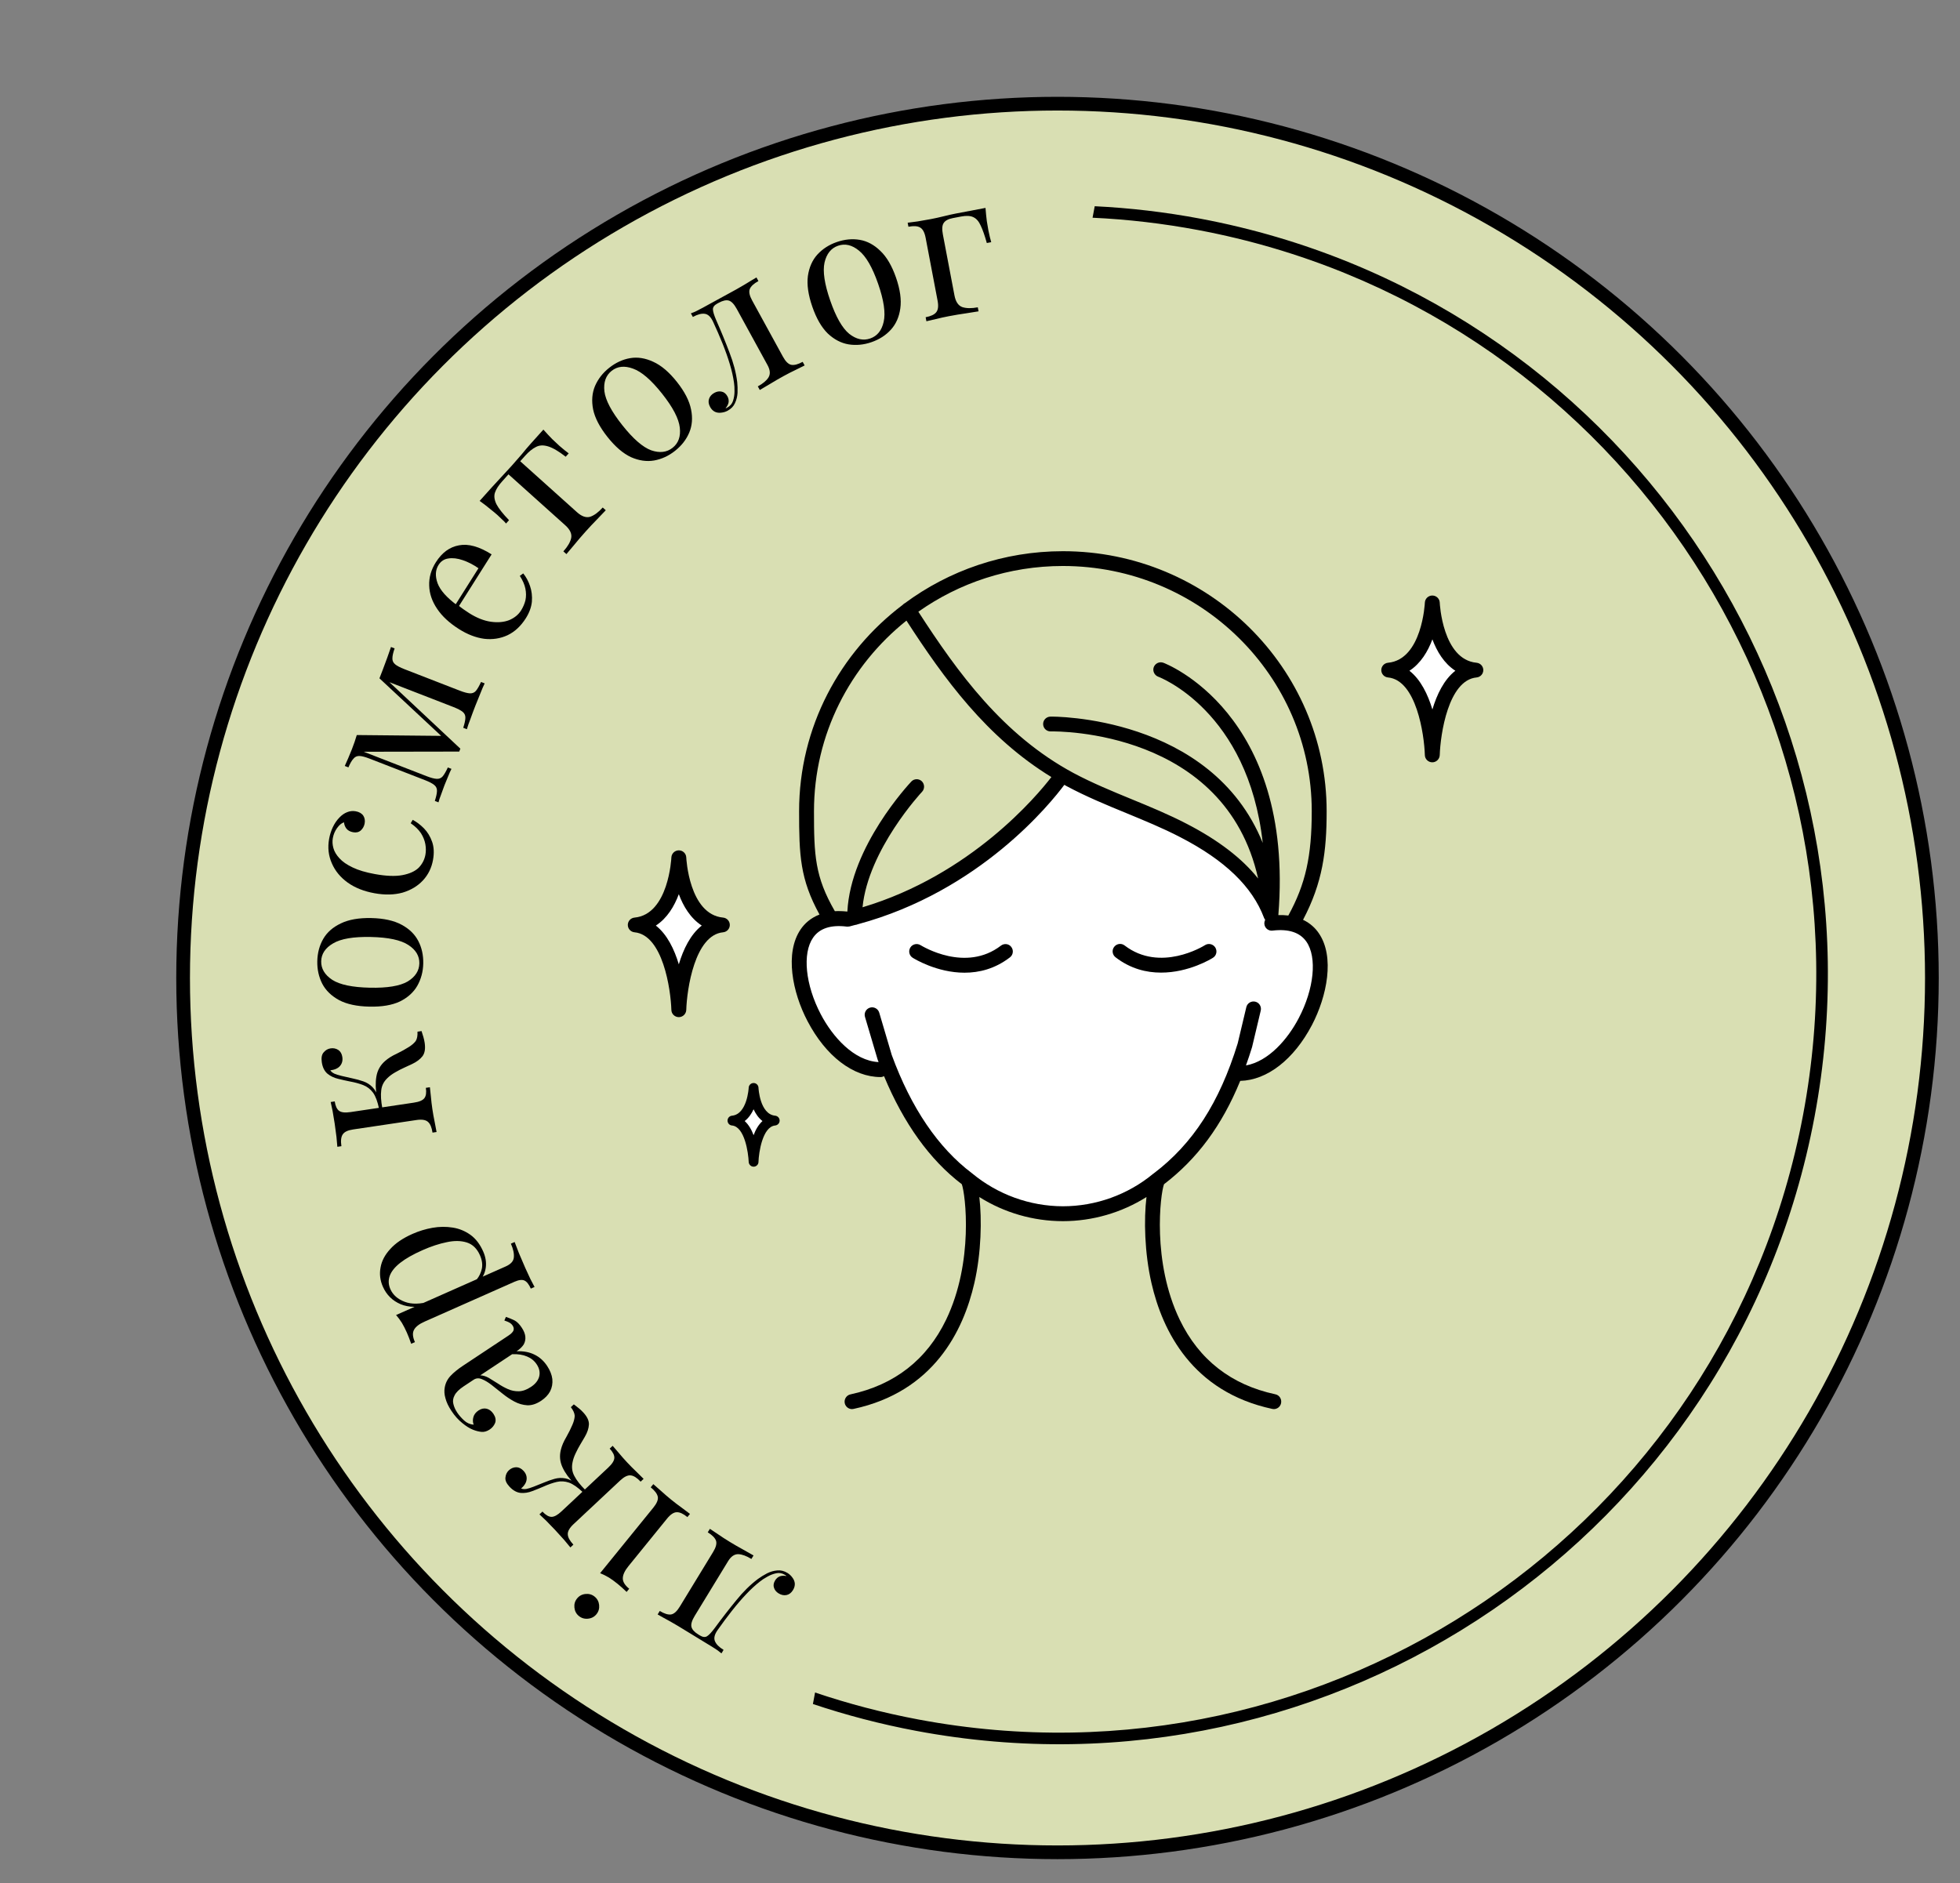 <?xml version="1.0" encoding="UTF-8"?> <svg xmlns="http://www.w3.org/2000/svg" width="128" height="123" viewBox="0 0 128 123" fill="none"><rect x="0" y="0" width="128" height="123" fill="#808080" stroke="none"/><circle cx="69.061" cy="63.874" r="57.103" fill="#D9DFB3" stroke="black" stroke-width="0.895"></circle><path fill-rule="evenodd" clip-rule="evenodd" d="M53.088 111.292C55.261 112.021 57.51 112.609 59.826 113.045C87.098 118.176 113.366 100.227 118.497 72.955C123.628 45.683 105.679 19.416 78.407 14.285C76.091 13.849 73.782 13.58 71.492 13.469L71.351 14.22C73.64 14.326 75.95 14.593 78.267 15.029C105.128 20.083 122.806 45.954 117.752 72.815C112.699 99.676 86.827 117.354 59.966 112.301C57.649 111.865 55.401 111.274 53.229 110.541L53.088 111.292Z" fill="black"></path><path d="M57.644 59.518L54.025 60.241L52.94 60.603L52.578 62.05V65.307L55.473 69.287L58.005 69.648L58.729 71.096L60.538 74.352L64.88 78.332L69.222 79.418L73.564 78.332L77.905 75.076L80.8 70.01L82.971 69.287L85.142 67.478L86.227 62.774C85.986 62.171 85.431 60.892 85.142 60.603C84.852 60.314 83.815 60.241 83.333 60.241L82.971 59.518L81.162 56.985L77.543 54.452L73.564 52.643L69.222 51.196L67.775 52.643L63.794 56.261L57.644 59.518Z" fill="white"></path><path d="M92.378 42.874C92.74 42.392 93.464 41.355 93.464 41.065L94.187 41.789L95.273 43.96L94.911 44.684L93.464 47.216L93.102 46.131C92.74 45.407 91.944 43.96 91.655 43.96C91.365 43.96 92.016 43.236 92.378 42.874Z" fill="white"></path><path d="M43.243 59.518C43.605 59.036 44.328 57.998 44.328 57.709L45.052 58.433L46.138 60.603L45.776 61.327L44.328 63.86L43.967 62.774C43.605 62.051 42.809 60.603 42.519 60.603C42.23 60.603 42.881 59.88 43.243 59.518Z" fill="white"></path><path d="M48.549 73.033C48.691 72.806 48.974 72.318 48.974 72.182L49.258 72.522L50.046 73.267L49.542 73.884L48.974 75.076L48.832 74.565C48.691 74.225 48.378 73.544 48.265 73.544C48.151 73.544 48.407 73.203 48.549 73.033Z" fill="white"></path><path d="M83.289 91.064C80.403 90.448 78.305 88.806 77.042 86.193C75.223 82.418 75.774 77.99 76.017 77.344C78.186 75.685 79.798 73.516 80.995 70.594C82.755 70.552 84.498 69.195 85.677 66.949C86.661 65.07 87.183 62.48 86.122 60.945C85.909 60.631 85.582 60.305 85.097 60.074C86.377 57.644 86.638 55.605 86.638 52.986C86.638 43.622 78.909 36 69.415 36C65.545 36 61.965 37.268 59.084 39.402C59.073 39.408 59.061 39.414 59.049 39.42C59.013 39.443 58.984 39.473 58.954 39.503C54.841 42.608 52.186 47.498 52.186 52.986C52.186 55.848 52.245 57.413 53.519 59.73C52.921 59.961 52.536 60.335 52.293 60.69C51.232 62.231 51.747 64.815 52.737 66.694C53.934 68.982 55.718 70.345 57.508 70.345C57.591 70.345 57.668 70.321 57.733 70.286C59.019 73.379 60.726 75.756 62.812 77.344C63.049 77.984 63.606 82.412 61.787 86.193C60.525 88.806 58.421 90.448 55.54 91.07C55.28 91.124 55.114 91.385 55.167 91.645C55.214 91.871 55.416 92.031 55.641 92.031C55.677 92.031 55.706 92.025 55.742 92.019C60.963 90.898 62.913 86.934 63.63 83.804C64.087 81.825 64.128 79.62 63.956 78.18C65.58 79.205 67.477 79.756 69.415 79.756C71.353 79.756 73.255 79.199 74.873 78.18C74.695 79.626 74.743 81.825 75.199 83.804C75.916 86.934 77.866 90.898 83.087 92.019C83.123 92.025 83.159 92.031 83.188 92.031C83.413 92.031 83.615 91.876 83.662 91.645C83.716 91.373 83.55 91.118 83.289 91.064ZM85.665 52.98C85.665 55.919 85.263 57.739 84.136 59.795C83.935 59.772 83.722 59.76 83.484 59.766C84.551 46.532 76.058 43.313 75.969 43.284C75.715 43.195 75.442 43.325 75.347 43.574C75.258 43.823 75.389 44.102 75.638 44.197C75.709 44.22 81.511 46.431 82.465 55.054C79.093 46.721 68.721 46.792 68.597 46.804C68.33 46.81 68.117 47.029 68.123 47.296C68.129 47.563 68.342 47.77 68.609 47.77C68.615 47.77 68.615 47.77 68.615 47.77C69.106 47.758 80.006 47.693 82.163 57.377C81.108 56.056 79.567 54.876 77.51 53.81C76.337 53.199 75.098 52.689 73.901 52.197C72.633 51.676 71.323 51.137 70.102 50.485C65.503 48.007 62.563 43.954 59.974 39.953C62.635 38.074 65.894 36.966 69.409 36.966C78.376 36.966 85.665 44.149 85.665 52.98ZM53.158 52.98C53.158 47.96 55.517 43.474 59.197 40.534C61.651 44.327 64.436 48.167 68.662 50.751C67.72 51.978 63.405 57.14 56.329 59.256C56.702 55.487 60.181 51.747 60.217 51.712C60.4 51.516 60.388 51.208 60.199 51.024C60.003 50.84 59.695 50.852 59.517 51.042C59.351 51.22 55.552 55.291 55.339 59.529C55.333 59.529 55.327 59.529 55.321 59.535C55.031 59.505 54.764 59.499 54.521 59.511C53.217 57.259 53.158 55.854 53.158 52.98ZM63.476 76.627C61.266 74.962 59.499 72.354 58.237 68.905L57.419 66.137C57.342 65.882 57.075 65.734 56.815 65.811C56.56 65.888 56.412 66.155 56.489 66.415L57.318 69.213C57.336 69.266 57.36 69.314 57.378 69.367C55.76 69.284 54.373 67.713 53.602 66.244C52.595 64.323 52.387 62.267 53.099 61.242C53.519 60.631 54.26 60.388 55.303 60.519C55.315 60.519 55.333 60.519 55.345 60.519C55.351 60.519 55.357 60.519 55.363 60.519C55.368 60.519 55.374 60.519 55.38 60.519C55.41 60.519 55.44 60.513 55.469 60.507C55.475 60.507 55.475 60.507 55.481 60.507H55.487C55.493 60.507 55.499 60.507 55.505 60.501C55.617 60.471 55.73 60.441 55.837 60.412C55.902 60.406 55.967 60.388 56.026 60.364C64.01 58.213 68.638 52.429 69.51 51.255C69.563 51.285 69.616 51.32 69.669 51.35C70.932 52.026 72.265 52.577 73.551 53.104C74.725 53.59 75.946 54.088 77.084 54.681C80 56.186 81.784 57.911 82.548 59.944C82.548 59.95 82.554 59.95 82.554 59.956C82.56 59.967 82.566 59.985 82.572 59.997C82.578 60.009 82.584 60.021 82.596 60.032C82.601 60.044 82.613 60.056 82.619 60.068C82.619 60.068 82.619 60.074 82.625 60.074C82.584 60.157 82.56 60.258 82.572 60.358C82.601 60.625 82.844 60.815 83.111 60.779C84.154 60.655 84.895 60.898 85.316 61.502C86.027 62.528 85.82 64.59 84.812 66.504C84.095 67.874 82.844 69.32 81.369 69.586C81.505 69.201 81.641 68.804 81.766 68.395L82.335 66.001C82.394 65.74 82.234 65.479 81.973 65.42C81.712 65.361 81.452 65.521 81.392 65.781L80.829 68.146C79.638 72.01 77.902 74.707 75.335 76.645C75.329 76.645 75.329 76.651 75.323 76.651C73.664 78.026 71.566 78.784 69.409 78.784C67.257 78.778 65.153 78.02 63.476 76.627Z" fill="black"></path><path d="M65.373 61.757C63.061 63.535 60.246 61.804 60.122 61.733C59.896 61.591 59.594 61.656 59.452 61.882C59.31 62.107 59.375 62.409 59.6 62.551C59.695 62.611 61.176 63.529 62.99 63.529C63.938 63.529 64.975 63.28 65.953 62.528C66.167 62.367 66.208 62.059 66.042 61.846C65.888 61.639 65.586 61.597 65.373 61.757Z" fill="black"></path><path d="M79.218 62.551C79.443 62.409 79.508 62.113 79.366 61.882C79.223 61.657 78.927 61.585 78.696 61.728C78.577 61.805 75.762 63.529 73.445 61.751C73.232 61.585 72.929 61.627 72.763 61.84C72.597 62.054 72.639 62.356 72.852 62.522C73.83 63.275 74.867 63.523 75.816 63.523C77.641 63.529 79.129 62.611 79.218 62.551Z" fill="black"></path><path d="M47.223 59.93C44.995 59.722 44.817 56.036 44.817 56C44.805 55.74 44.592 55.538 44.331 55.538C44.07 55.538 43.857 55.745 43.845 56C43.845 56.036 43.667 59.722 41.439 59.93C41.19 59.953 41 60.161 41 60.41C41 60.659 41.19 60.866 41.439 60.89C43.288 61.062 43.803 64.612 43.845 65.963C43.851 66.224 44.07 66.431 44.331 66.431C44.592 66.431 44.805 66.224 44.817 65.963C44.858 64.612 45.374 61.062 47.223 60.89C47.472 60.866 47.661 60.659 47.661 60.41C47.661 60.161 47.472 59.953 47.223 59.93ZM44.331 62.982C44.04 62.01 43.572 61.032 42.831 60.451C43.572 59.971 44.04 59.183 44.331 58.401C44.621 59.183 45.089 59.971 45.83 60.451C45.089 61.032 44.621 62.01 44.331 62.982Z" fill="black"></path><path d="M96.43 43.286C94.202 43.079 94.024 39.392 94.024 39.357C94.012 39.096 93.799 38.895 93.538 38.895C93.277 38.895 93.064 39.102 93.052 39.357C93.052 39.392 92.874 43.079 90.646 43.286C90.397 43.31 90.207 43.517 90.207 43.766C90.207 44.015 90.397 44.223 90.646 44.246C92.495 44.418 93.011 47.968 93.052 49.319C93.058 49.58 93.277 49.788 93.538 49.788C93.799 49.788 94.012 49.58 94.024 49.319C94.066 47.968 94.581 44.418 96.43 44.246C96.679 44.223 96.869 44.015 96.869 43.766C96.869 43.517 96.679 43.31 96.43 43.286ZM93.544 46.338C93.254 45.366 92.785 44.389 92.044 43.808C92.785 43.328 93.254 42.539 93.544 41.757C93.834 42.539 94.303 43.328 95.043 43.808C94.297 44.389 93.834 45.366 93.544 46.338Z" fill="black"></path><path d="M50.624 72.868C49.617 72.773 49.534 71.06 49.534 71.043C49.528 70.871 49.386 70.734 49.214 70.734C49.042 70.734 48.9 70.871 48.894 71.043C48.894 71.06 48.799 72.773 47.803 72.868C47.637 72.886 47.513 73.022 47.513 73.188C47.513 73.354 47.637 73.496 47.803 73.508C48.633 73.585 48.87 75.292 48.894 75.885C48.9 76.056 49.042 76.199 49.214 76.199C49.386 76.199 49.534 76.062 49.534 75.885C49.551 75.292 49.794 73.585 50.624 73.508C50.79 73.49 50.915 73.354 50.915 73.188C50.915 73.022 50.79 72.886 50.624 72.868ZM49.214 74.142C49.083 73.787 48.894 73.455 48.633 73.218C48.894 73.016 49.083 72.738 49.214 72.447C49.344 72.738 49.534 73.016 49.794 73.218C49.534 73.455 49.344 73.787 49.214 74.142Z" fill="black"></path><path d="M42.948 105.443L43.087 105.215C43.384 105.396 43.632 105.472 43.828 105.443C44.018 105.41 44.206 105.241 44.392 104.936L46.569 101.367C46.755 101.063 46.82 100.818 46.763 100.634C46.699 100.446 46.518 100.261 46.22 100.079L46.36 99.851C46.479 99.933 46.656 100.051 46.891 100.205C47.121 100.365 47.378 100.532 47.661 100.704C47.944 100.877 48.234 101.044 48.533 101.207C48.821 101.372 49.046 101.5 49.21 101.59L49.071 101.819C48.745 101.619 48.46 101.515 48.217 101.506C47.962 101.5 47.739 101.653 47.548 101.965L45.371 105.533C45.185 105.838 45.114 106.078 45.156 106.253C45.198 106.428 45.35 106.596 45.611 106.755L45.709 106.815C45.891 106.925 46.043 106.944 46.168 106.87C46.292 106.797 46.462 106.617 46.677 106.33C47.146 105.691 47.613 105.09 48.076 104.526C48.528 103.965 49.002 103.498 49.498 103.125C49.677 102.995 49.876 102.872 50.096 102.757C50.311 102.65 50.533 102.587 50.764 102.568C50.987 102.545 51.207 102.6 51.425 102.732C51.556 102.812 51.663 102.913 51.748 103.034C51.838 103.148 51.89 103.275 51.905 103.413C51.916 103.559 51.877 103.705 51.788 103.85C51.678 104.031 51.537 104.139 51.366 104.175C51.195 104.21 51.023 104.174 50.849 104.068C50.697 103.975 50.596 103.854 50.548 103.705C50.492 103.552 50.517 103.388 50.624 103.214C50.694 103.098 50.791 103.012 50.914 102.958C51.032 102.911 51.182 102.902 51.362 102.933C51.352 102.917 51.336 102.902 51.315 102.889C51.285 102.871 51.267 102.86 51.26 102.856C51.079 102.745 50.891 102.71 50.697 102.751C50.491 102.795 50.296 102.87 50.112 102.976C49.916 103.085 49.758 103.188 49.639 103.285C49.337 103.519 49.032 103.8 48.722 104.129C48.412 104.457 48.101 104.82 47.789 105.217C47.477 105.614 47.172 106.025 46.873 106.449C46.665 106.741 46.604 106.987 46.69 107.189C46.769 107.386 46.957 107.576 47.254 107.757L47.115 107.986C47.061 107.943 46.977 107.877 46.863 107.787C46.736 107.7 46.583 107.601 46.401 107.491C46.256 107.402 46.108 107.312 45.955 107.219C45.796 107.121 45.636 107.024 45.477 106.927C45.339 106.842 45.212 106.765 45.096 106.694C44.98 106.623 44.856 106.548 44.726 106.469C44.595 106.389 44.45 106.3 44.291 106.203C44.124 106.101 43.955 106.003 43.784 105.908C43.605 105.81 43.441 105.719 43.292 105.638C43.142 105.557 43.027 105.492 42.948 105.443Z" fill="black"></path><path d="M37.806 105.546C37.634 105.407 37.537 105.224 37.513 104.996C37.489 104.769 37.547 104.57 37.687 104.399C37.826 104.227 38.009 104.129 38.236 104.106C38.463 104.082 38.663 104.14 38.834 104.279C39.006 104.419 39.103 104.602 39.127 104.829C39.15 105.056 39.092 105.255 38.953 105.427C38.814 105.598 38.631 105.696 38.404 105.719C38.176 105.743 37.977 105.685 37.806 105.546ZM39.191 102.747L42.67 98.463C42.895 98.186 42.992 97.952 42.96 97.762C42.921 97.567 42.767 97.359 42.496 97.14L42.665 96.932C42.772 97.03 42.938 97.175 43.164 97.37C43.377 97.565 43.599 97.756 43.83 97.944C44.055 98.126 44.288 98.304 44.529 98.478C44.765 98.659 44.942 98.792 45.06 98.876L44.891 99.084C44.621 98.864 44.389 98.759 44.197 98.766C43.998 98.769 43.786 98.909 43.561 99.186L41.046 102.283C40.805 102.58 40.681 102.84 40.674 103.065C40.662 103.295 40.801 103.529 41.091 103.764L40.922 103.972C40.727 103.781 40.531 103.605 40.333 103.444C40.142 103.289 39.952 103.152 39.765 103.032C39.565 102.914 39.374 102.819 39.191 102.747Z" fill="black"></path><path d="M33.277 97.103C33.074 96.886 32.984 96.685 33.008 96.499C33.027 96.307 33.101 96.151 33.231 96.029C33.368 95.901 33.526 95.834 33.707 95.828C33.881 95.827 34.041 95.905 34.186 96.06C34.291 96.171 34.356 96.291 34.382 96.418C34.408 96.545 34.398 96.671 34.351 96.796C34.299 96.926 34.214 97.047 34.096 97.157C34.084 97.169 34.071 97.18 34.059 97.192C34.046 97.204 34.037 97.212 34.031 97.218C34.126 97.257 34.24 97.267 34.373 97.247C34.5 97.221 34.658 97.172 34.846 97.1C35.035 97.028 35.264 96.937 35.532 96.825C35.757 96.73 35.985 96.651 36.216 96.586C36.446 96.522 36.681 96.511 36.92 96.555C37.159 96.599 37.41 96.73 37.674 96.95L37.53 96.927C37.169 96.566 36.905 96.203 36.736 95.837C36.562 95.464 36.527 95.078 36.63 94.679C36.692 94.423 36.809 94.15 36.981 93.861C37.147 93.566 37.282 93.294 37.387 93.045C37.478 92.831 37.526 92.64 37.532 92.472C37.525 92.304 37.441 92.115 37.28 91.905L37.475 91.722C37.587 91.804 37.695 91.888 37.8 91.976C37.906 92.064 37.999 92.151 38.08 92.238C38.342 92.517 38.468 92.782 38.46 93.035C38.446 93.293 38.356 93.563 38.19 93.846C38.114 93.976 38.021 94.132 37.913 94.315C37.799 94.504 37.693 94.702 37.596 94.909C37.493 95.122 37.423 95.327 37.387 95.524C37.322 95.841 37.364 96.134 37.511 96.403C37.653 96.678 37.892 96.984 38.23 97.319L38.072 97.467C37.733 97.144 37.431 96.933 37.163 96.834C36.89 96.74 36.62 96.726 36.353 96.789C36.087 96.852 35.798 96.954 35.487 97.094C35.255 97.195 35.014 97.292 34.765 97.386C34.509 97.486 34.255 97.526 34.004 97.506C33.746 97.479 33.504 97.345 33.277 97.103ZM35.229 98.907L35.424 98.724C35.633 98.948 35.828 99.062 36.008 99.068C36.188 99.074 36.409 98.955 36.669 98.711L39.72 95.853C39.981 95.609 40.114 95.397 40.12 95.217C40.126 95.037 40.024 94.835 39.815 94.612L40.011 94.429C40.097 94.534 40.23 94.689 40.41 94.893C40.584 95.103 40.766 95.31 40.958 95.515C41.15 95.72 41.353 95.925 41.569 96.13C41.773 96.335 41.927 96.487 42.032 96.587L41.837 96.77C41.598 96.516 41.383 96.379 41.192 96.361C40.994 96.337 40.765 96.447 40.505 96.69L37.453 99.548C37.193 99.792 37.068 100.014 37.08 100.212C37.086 100.405 37.208 100.628 37.446 100.883L37.25 101.066C37.158 100.954 37.019 100.787 36.834 100.565C36.637 100.342 36.443 100.128 36.251 99.924C36.059 99.719 35.867 99.52 35.675 99.328C35.477 99.141 35.328 99.001 35.229 98.907Z" fill="black"></path><path d="M35.73 89.21C35.922 89.501 36.036 89.787 36.071 90.07C36.098 90.358 36.05 90.624 35.927 90.869C35.799 91.107 35.604 91.312 35.342 91.486C35.031 91.693 34.729 91.791 34.437 91.781C34.14 91.763 33.856 91.681 33.585 91.534C33.315 91.388 33.058 91.216 32.816 91.02C32.562 90.821 32.325 90.632 32.103 90.453C31.875 90.278 31.665 90.152 31.472 90.076C31.274 89.993 31.094 90.006 30.931 90.114L30.272 90.55C29.975 90.748 29.779 90.944 29.684 91.139C29.584 91.327 29.559 91.512 29.608 91.694C29.65 91.88 29.732 92.065 29.854 92.25C29.971 92.427 30.123 92.601 30.309 92.774C30.49 92.939 30.698 93.031 30.934 93.048C30.873 92.894 30.866 92.731 30.914 92.556C30.961 92.382 31.074 92.236 31.251 92.119C31.428 92.001 31.607 91.964 31.788 92.007C31.963 92.055 32.108 92.167 32.226 92.344C32.362 92.549 32.399 92.744 32.337 92.928C32.264 93.109 32.146 93.254 31.983 93.362C31.799 93.484 31.619 93.536 31.445 93.519C31.271 93.502 31.087 93.456 30.894 93.38C30.673 93.292 30.439 93.147 30.192 92.943C29.933 92.738 29.696 92.472 29.48 92.146C29.287 91.856 29.158 91.584 29.093 91.332C29.02 91.084 29.003 90.851 29.042 90.632C29.09 90.335 29.219 90.076 29.429 89.855C29.632 89.639 29.904 89.418 30.244 89.193L33.197 87.235C33.374 87.118 33.485 87.008 33.53 86.907C33.57 86.799 33.553 86.688 33.478 86.575C33.426 86.497 33.359 86.434 33.277 86.387C33.195 86.339 33.082 86.292 32.938 86.245L33.041 86.008C33.253 86.082 33.443 86.16 33.61 86.243C33.77 86.33 33.925 86.487 34.075 86.714C34.211 86.919 34.288 87.113 34.307 87.294C34.325 87.476 34.291 87.647 34.203 87.807C34.104 87.964 33.948 88.114 33.735 88.254C34.181 88.234 34.571 88.307 34.905 88.473C35.234 88.632 35.509 88.878 35.73 89.21ZM35.051 89.11C34.897 88.876 34.686 88.705 34.42 88.596C34.149 88.479 33.825 88.429 33.448 88.445L31.366 89.825C31.543 89.83 31.728 89.886 31.921 89.993C32.107 90.104 32.306 90.227 32.517 90.362C32.722 90.501 32.94 90.622 33.17 90.724C33.389 90.823 33.625 90.871 33.877 90.867C34.129 90.863 34.397 90.767 34.68 90.579C34.963 90.391 35.141 90.167 35.212 89.906C35.279 89.637 35.225 89.372 35.051 89.11Z" fill="black"></path><path d="M25.866 85.887L33.021 82.716C33.355 82.568 33.534 82.373 33.556 82.131C33.583 81.877 33.519 81.576 33.364 81.226L33.609 81.118C33.677 81.292 33.77 81.534 33.889 81.844C34.016 82.15 34.155 82.474 34.306 82.816C34.413 83.057 34.523 83.296 34.638 83.534C34.757 83.76 34.848 83.933 34.91 84.054L34.666 84.162C34.542 83.883 34.404 83.707 34.251 83.635C34.098 83.564 33.882 83.59 33.602 83.713L27.73 86.316C27.38 86.471 27.151 86.647 27.043 86.843C26.927 87.043 26.945 87.314 27.097 87.656L26.852 87.764C26.765 87.506 26.67 87.26 26.567 87.026C26.467 86.801 26.36 86.593 26.248 86.401C26.124 86.205 25.997 86.034 25.866 85.887ZM25.005 84.038C24.823 83.626 24.772 83.207 24.853 82.781C24.926 82.359 25.134 81.959 25.479 81.584C25.82 81.2 26.305 80.869 26.935 80.59C27.354 80.404 27.792 80.27 28.249 80.189C28.697 80.111 29.137 80.107 29.567 80.176C29.987 80.241 30.373 80.4 30.726 80.652C31.069 80.9 31.345 81.261 31.555 81.735C31.716 82.1 31.772 82.457 31.722 82.804C31.668 83.144 31.541 83.414 31.342 83.614L31.127 83.57C31.296 83.365 31.41 83.128 31.468 82.861C31.523 82.586 31.481 82.293 31.343 81.982C31.151 81.547 30.865 81.269 30.486 81.149C30.108 81.029 29.673 81.022 29.181 81.128C28.678 81.23 28.15 81.404 27.599 81.648C26.977 81.923 26.491 82.199 26.139 82.476C25.788 82.752 25.56 83.035 25.455 83.323C25.351 83.611 25.363 83.903 25.494 84.198C25.663 84.578 25.976 84.853 26.432 85.023C26.88 85.196 27.442 85.184 28.117 84.987L28.015 85.2C27.317 85.407 26.701 85.401 26.168 85.182C25.63 84.955 25.243 84.574 25.005 84.038Z" fill="black"></path><path d="M21.016 69.38C20.972 69.086 21.013 68.87 21.138 68.731C21.262 68.584 21.413 68.497 21.589 68.471C21.774 68.443 21.942 68.478 22.095 68.576C22.238 68.674 22.326 68.829 22.357 69.039C22.379 69.19 22.365 69.326 22.314 69.445C22.263 69.564 22.183 69.662 22.074 69.738C21.957 69.816 21.819 69.867 21.659 69.89C21.642 69.893 21.625 69.895 21.608 69.898C21.592 69.9 21.579 69.902 21.571 69.904C21.626 69.99 21.715 70.063 21.835 70.122C21.954 70.173 22.112 70.222 22.308 70.27C22.504 70.319 22.744 70.373 23.028 70.434C23.268 70.484 23.501 70.548 23.727 70.626C23.953 70.704 24.152 70.829 24.324 71.001C24.496 71.173 24.628 71.424 24.72 71.754L24.615 71.654C24.523 71.152 24.512 70.703 24.581 70.306C24.65 69.9 24.84 69.563 25.152 69.293C25.349 69.118 25.601 68.96 25.907 68.82C26.211 68.671 26.477 68.525 26.704 68.379C26.901 68.255 27.049 68.126 27.149 67.99C27.239 67.848 27.278 67.645 27.264 67.381L27.529 67.341C27.574 67.472 27.615 67.603 27.652 67.735C27.689 67.867 27.716 67.992 27.734 68.11C27.79 68.488 27.743 68.778 27.593 68.981C27.434 69.185 27.206 69.356 26.909 69.495C26.773 69.559 26.608 69.635 26.415 69.724C26.213 69.814 26.014 69.916 25.816 70.032C25.61 70.148 25.436 70.277 25.294 70.419C25.061 70.642 24.929 70.907 24.897 71.212C24.857 71.519 24.88 71.906 24.967 72.375L24.753 72.406C24.658 71.948 24.53 71.602 24.366 71.369C24.194 71.137 23.98 70.971 23.725 70.871C23.47 70.772 23.174 70.691 22.838 70.63C22.591 70.581 22.337 70.524 22.079 70.459C21.811 70.396 21.58 70.284 21.384 70.125C21.188 69.956 21.065 69.708 21.016 69.38ZM21.596 71.975L21.86 71.935C21.905 72.238 22 72.443 22.145 72.55C22.29 72.657 22.539 72.685 22.892 72.632L27.027 72.016C27.38 71.964 27.61 71.865 27.717 71.72C27.825 71.575 27.856 71.352 27.811 71.049L28.075 71.01C28.087 71.145 28.108 71.348 28.14 71.619C28.163 71.89 28.196 72.164 28.237 72.442C28.278 72.719 28.329 73.004 28.39 73.295C28.441 73.58 28.481 73.793 28.511 73.934L28.246 73.974C28.195 73.629 28.095 73.395 27.948 73.271C27.799 73.138 27.549 73.098 27.196 73.151L23.061 73.767C22.708 73.819 22.48 73.93 22.376 74.1C22.271 74.262 22.244 74.515 22.296 74.86L22.031 74.899C22.018 74.755 21.999 74.539 21.973 74.251C21.938 73.955 21.899 73.669 21.858 73.392C21.817 73.114 21.772 72.842 21.723 72.574C21.667 72.308 21.624 72.108 21.596 71.975Z" fill="black"></path><path d="M20.721 62.777C20.733 62.234 20.863 61.748 21.11 61.32C21.357 60.892 21.739 60.556 22.254 60.312C22.769 60.06 23.435 59.942 24.25 59.96C25.066 59.978 25.726 60.124 26.23 60.398C26.725 60.664 27.087 61.016 27.316 61.455C27.544 61.893 27.652 62.384 27.641 62.928C27.629 63.463 27.499 63.949 27.252 64.385C27.005 64.814 26.628 65.154 26.121 65.406C25.605 65.65 24.94 65.763 24.125 65.745C23.309 65.728 22.649 65.586 22.145 65.32C21.641 65.045 21.275 64.689 21.046 64.251C20.818 63.804 20.71 63.312 20.721 62.777ZM20.976 62.783C20.966 63.267 21.208 63.672 21.702 63.997C22.197 64.314 23.013 64.484 24.151 64.509C25.29 64.534 26.113 64.399 26.621 64.104C27.12 63.8 27.375 63.407 27.386 62.922C27.396 62.438 27.159 62.038 26.672 61.721C26.178 61.396 25.362 61.221 24.223 61.196C23.085 61.171 22.262 61.311 21.754 61.614C21.246 61.909 20.987 62.299 20.976 62.783Z" fill="black"></path><path d="M21.494 54.784C21.543 54.516 21.623 54.263 21.735 54.024C21.848 53.786 21.989 53.578 22.159 53.402C22.32 53.232 22.492 53.112 22.678 53.042C22.855 52.971 23.04 52.952 23.232 52.987C23.457 53.028 23.622 53.123 23.724 53.271C23.819 53.417 23.848 53.587 23.814 53.779C23.78 53.963 23.696 54.116 23.562 54.239C23.429 54.353 23.262 54.392 23.061 54.355C22.869 54.321 22.724 54.242 22.625 54.121C22.527 53.991 22.475 53.852 22.467 53.704C22.302 53.76 22.149 53.888 22.009 54.087C21.871 54.278 21.78 54.494 21.736 54.737C21.698 54.946 21.71 55.164 21.773 55.391C21.835 55.618 21.967 55.841 22.17 56.059C22.364 56.276 22.651 56.474 23.033 56.656C23.406 56.836 23.89 56.98 24.483 57.087C25.219 57.221 25.819 57.243 26.285 57.155C26.75 57.066 27.102 56.906 27.343 56.673C27.577 56.431 27.724 56.146 27.783 55.82C27.822 55.603 27.821 55.374 27.778 55.133C27.735 54.892 27.64 54.654 27.493 54.42C27.337 54.185 27.113 53.967 26.821 53.767L26.952 53.545C27.204 53.677 27.451 53.864 27.692 54.107C27.925 54.348 28.101 54.639 28.22 54.98C28.34 55.321 28.359 55.717 28.277 56.169C28.183 56.687 27.964 57.131 27.621 57.501C27.277 57.87 26.836 58.136 26.298 58.297C25.752 58.449 25.136 58.462 24.451 58.338C23.765 58.214 23.185 57.983 22.711 57.647C22.23 57.3 21.883 56.879 21.671 56.383C21.45 55.885 21.391 55.352 21.494 54.784Z" fill="black"></path><path d="M25.534 42.256L25.771 42.349C25.675 42.621 25.626 42.839 25.626 43.003C25.622 43.156 25.681 43.284 25.805 43.387C25.922 43.487 26.126 43.594 26.419 43.708L30.019 45.106C30.304 45.217 30.527 45.276 30.689 45.284C30.85 45.291 30.98 45.237 31.08 45.121C31.183 44.997 31.294 44.803 31.415 44.54L31.652 44.633C31.566 44.809 31.472 45.027 31.37 45.289C31.261 45.547 31.152 45.815 31.045 46.092C30.925 46.401 30.816 46.691 30.72 46.964C30.615 47.233 30.538 47.454 30.49 47.627L30.252 47.534C30.341 47.259 30.387 47.044 30.392 46.891C30.4 46.73 30.342 46.598 30.218 46.495C30.094 46.393 29.889 46.286 29.604 46.175L25.434 44.556L30.064 48.897L29.991 49.087L23.752 49.098L27.851 50.69C28.136 50.801 28.359 50.86 28.52 50.868C28.681 50.876 28.811 50.821 28.911 50.705C29.014 50.581 29.126 50.388 29.246 50.124L29.484 50.217C29.413 50.353 29.34 50.516 29.266 50.706C29.188 50.886 29.108 51.078 29.028 51.284C28.951 51.482 28.877 51.685 28.805 51.895C28.728 52.093 28.671 52.262 28.635 52.403L28.397 52.31C28.486 52.035 28.532 51.821 28.537 51.668C28.545 51.507 28.487 51.375 28.363 51.272C28.239 51.169 28.034 51.062 27.749 50.951L24.149 49.553C23.856 49.439 23.633 49.38 23.48 49.375C23.319 49.367 23.187 49.425 23.084 49.55C22.976 49.663 22.866 49.852 22.754 50.119L22.516 50.026C22.576 49.895 22.649 49.731 22.733 49.536C22.821 49.334 22.904 49.133 22.981 48.935C23.116 48.587 23.223 48.277 23.3 48.007L29.008 48.063L28.976 48.215L24.78 44.302C24.814 44.215 24.848 44.127 24.882 44.04C24.919 43.945 24.957 43.846 24.997 43.743C25.105 43.466 25.204 43.199 25.294 42.943C25.388 42.678 25.468 42.449 25.534 42.256Z" fill="black"></path><path d="M28.462 36.725C28.861 36.093 29.366 35.723 29.976 35.616C30.584 35.497 31.294 35.694 32.105 36.207L29.703 40.011L29.492 39.892L31.247 37.112C30.904 36.875 30.563 36.7 30.223 36.586C29.876 36.467 29.563 36.43 29.283 36.475C29.008 36.512 28.794 36.653 28.64 36.897C28.431 37.228 28.41 37.627 28.577 38.094C28.749 38.554 29.178 39.036 29.865 39.54L29.928 39.535C30.027 39.617 30.139 39.703 30.264 39.792C30.388 39.881 30.515 39.966 30.645 40.048C31.133 40.356 31.604 40.543 32.055 40.607C32.507 40.671 32.906 40.636 33.252 40.503C33.594 40.358 33.852 40.149 34.025 39.876C34.161 39.66 34.258 39.435 34.315 39.2C34.366 38.961 34.364 38.709 34.311 38.444C34.257 38.178 34.136 37.901 33.947 37.611L34.169 37.45C34.357 37.679 34.505 37.953 34.614 38.273C34.724 38.594 34.764 38.936 34.735 39.299C34.699 39.658 34.568 40.018 34.341 40.377C34.014 40.894 33.614 41.265 33.142 41.489C32.673 41.705 32.167 41.783 31.623 41.721C31.077 41.647 30.531 41.438 29.985 41.093C29.352 40.694 28.873 40.251 28.548 39.764C28.215 39.272 28.042 38.766 28.029 38.245C28.009 37.72 28.154 37.213 28.462 36.725Z" fill="black"></path><path d="M35.486 28.058C35.684 28.282 35.879 28.491 36.07 28.685C36.267 28.873 36.419 29.015 36.526 29.112C36.64 29.214 36.754 29.31 36.867 29.4C36.974 29.485 37.065 29.555 37.14 29.611L36.944 29.829C36.48 29.469 36.094 29.243 35.788 29.152C35.483 29.06 35.219 29.074 34.996 29.195C34.768 29.309 34.538 29.496 34.305 29.755L33.973 30.125L37.682 33.454C37.992 33.732 38.28 33.831 38.546 33.75C38.812 33.657 39.084 33.456 39.362 33.146L39.561 33.325C39.424 33.465 39.236 33.661 38.997 33.915C38.758 34.157 38.505 34.426 38.238 34.723C37.977 35.014 37.736 35.295 37.516 35.566C37.29 35.831 37.115 36.039 36.99 36.19L36.791 36.011C37.075 35.695 37.246 35.403 37.303 35.135C37.355 34.861 37.226 34.586 36.916 34.307L33.207 30.979L32.79 31.444C32.557 31.703 32.401 31.946 32.324 32.173C32.251 32.394 32.283 32.645 32.418 32.926C32.56 33.201 32.834 33.55 33.242 33.974L33.047 34.192C32.988 34.117 32.909 34.034 32.807 33.943C32.706 33.84 32.598 33.738 32.484 33.636C32.376 33.539 32.216 33.406 32.002 33.237C31.794 33.062 31.568 32.888 31.324 32.715L32.141 31.804C32.334 31.589 32.541 31.364 32.764 31.129C32.991 30.888 33.21 30.651 33.42 30.417C33.636 30.177 33.851 29.93 34.066 29.678C34.275 29.42 34.475 29.183 34.668 28.968L35.486 28.058Z" fill="black"></path><path d="M39.784 24.023C40.21 23.685 40.667 23.474 41.154 23.391C41.641 23.308 42.143 23.388 42.66 23.629C43.183 23.864 43.698 24.302 44.205 24.941C44.712 25.58 45.02 26.181 45.131 26.744C45.243 27.296 45.203 27.799 45.011 28.255C44.819 28.71 44.511 29.107 44.084 29.445C43.665 29.778 43.208 29.988 42.714 30.076C42.227 30.159 41.724 30.086 41.206 29.857C40.69 29.616 40.178 29.176 39.671 28.537C39.164 27.898 38.852 27.299 38.735 26.741C38.625 26.178 38.666 25.669 38.857 25.213C39.056 24.752 39.364 24.355 39.784 24.023ZM39.942 24.222C39.563 24.523 39.406 24.968 39.471 25.556C39.543 26.139 39.932 26.876 40.64 27.768C41.347 28.66 41.977 29.208 42.528 29.411C43.081 29.601 43.547 29.546 43.926 29.245C44.306 28.944 44.462 28.506 44.395 27.93C44.33 27.341 43.944 26.601 43.236 25.709C42.529 24.817 41.896 24.272 41.338 24.075C40.787 23.872 40.322 23.921 39.942 24.222Z" fill="black"></path><path d="M49.401 18.121L49.529 18.356C49.224 18.523 49.035 18.7 48.962 18.885C48.896 19.066 48.949 19.313 49.121 19.626L51.129 23.293C51.3 23.606 51.48 23.784 51.668 23.826C51.863 23.864 52.114 23.8 52.419 23.633L52.548 23.867C52.417 23.929 52.227 24.024 51.977 24.151C51.722 24.271 51.45 24.41 51.159 24.57C50.869 24.729 50.578 24.897 50.288 25.076C50.002 25.242 49.779 25.374 49.619 25.471L49.49 25.236C49.826 25.053 50.058 24.858 50.187 24.651C50.32 24.434 50.298 24.164 50.123 23.844L48.115 20.177C47.943 19.864 47.771 19.682 47.598 19.632C47.425 19.581 47.204 19.63 46.936 19.776L46.835 19.831C46.649 19.933 46.557 20.057 46.558 20.201C46.56 20.346 46.632 20.582 46.773 20.912C47.093 21.638 47.382 22.342 47.639 23.024C47.9 23.695 48.069 24.339 48.145 24.956C48.168 25.176 48.175 25.409 48.166 25.657C48.152 25.897 48.095 26.122 47.997 26.331C47.906 26.535 47.748 26.699 47.525 26.822C47.39 26.895 47.249 26.938 47.102 26.951C46.958 26.972 46.822 26.954 46.695 26.898C46.563 26.835 46.456 26.728 46.375 26.579C46.273 26.393 46.249 26.217 46.304 26.052C46.358 25.886 46.475 25.754 46.654 25.656C46.81 25.571 46.965 25.544 47.119 25.576C47.279 25.604 47.409 25.708 47.507 25.887C47.572 26.006 47.598 26.133 47.584 26.266C47.566 26.392 47.498 26.526 47.382 26.667C47.401 26.666 47.422 26.66 47.444 26.648C47.474 26.631 47.492 26.621 47.5 26.617C47.686 26.515 47.81 26.37 47.871 26.181C47.936 25.981 47.968 25.774 47.968 25.561C47.971 25.337 47.96 25.149 47.935 24.998C47.883 24.62 47.792 24.214 47.662 23.782C47.532 23.349 47.372 22.899 47.184 22.431C46.995 21.963 46.791 21.493 46.572 21.022C46.423 20.697 46.239 20.521 46.022 20.495C45.811 20.465 45.553 20.534 45.248 20.701L45.119 20.466C45.183 20.441 45.282 20.401 45.417 20.347C45.555 20.28 45.718 20.197 45.904 20.095C46.053 20.013 46.206 19.929 46.362 19.843C46.526 19.754 46.69 19.664 46.854 19.574C46.996 19.497 47.126 19.425 47.245 19.36C47.365 19.294 47.491 19.225 47.626 19.152C47.76 19.078 47.909 18.997 48.073 18.907C48.244 18.813 48.413 18.715 48.581 18.614C48.756 18.509 48.916 18.411 49.06 18.322C49.206 18.233 49.319 18.166 49.401 18.121Z" fill="black"></path><path d="M54.648 15.808C55.162 15.63 55.663 15.582 56.15 15.665C56.637 15.748 57.085 15.989 57.493 16.387C57.909 16.782 58.25 17.366 58.517 18.136C58.784 18.907 58.877 19.577 58.795 20.145C58.718 20.702 58.514 21.164 58.182 21.53C57.85 21.897 57.428 22.169 56.914 22.347C56.408 22.523 55.907 22.57 55.412 22.49C54.925 22.407 54.475 22.172 54.062 21.784C53.654 21.386 53.316 20.802 53.049 20.031C52.782 19.26 52.686 18.592 52.76 18.027C52.842 17.459 53.049 16.991 53.38 16.625C53.72 16.255 54.142 15.983 54.648 15.808ZM54.732 16.049C54.274 16.207 53.979 16.575 53.846 17.151C53.721 17.725 53.845 18.55 54.218 19.626C54.59 20.702 55.003 21.427 55.456 21.8C55.915 22.163 56.373 22.265 56.831 22.106C57.288 21.948 57.581 21.586 57.709 21.02C57.842 20.443 57.722 19.617 57.349 18.541C56.976 17.465 56.559 16.742 56.098 16.371C55.645 15.998 55.189 15.89 54.732 16.049Z" fill="black"></path><path d="M64.359 13.579C64.382 13.877 64.41 14.162 64.444 14.432C64.486 14.701 64.521 14.906 64.548 15.048C64.577 15.198 64.609 15.344 64.644 15.484C64.678 15.616 64.707 15.727 64.733 15.817L64.445 15.872C64.31 15.387 64.178 15.01 64.049 14.741C63.926 14.461 63.765 14.276 63.566 14.184C63.376 14.091 63.109 14.076 62.767 14.141C62.683 14.157 62.596 14.174 62.504 14.191C62.412 14.209 62.32 14.226 62.228 14.244C61.928 14.301 61.728 14.408 61.628 14.566C61.526 14.715 61.509 14.964 61.576 15.315L62.333 19.297C62.411 19.706 62.58 19.959 62.841 20.056C63.109 20.144 63.447 20.149 63.856 20.071L63.906 20.334C63.712 20.362 63.44 20.405 63.087 20.464C62.733 20.514 62.361 20.576 61.968 20.651C61.684 20.705 61.402 20.767 61.121 20.838C60.848 20.898 60.641 20.947 60.5 20.982L60.45 20.719C60.792 20.654 61.023 20.545 61.141 20.393C61.267 20.239 61.297 19.987 61.23 19.636L60.449 15.53C60.382 15.179 60.262 14.955 60.088 14.859C59.922 14.76 59.668 14.744 59.326 14.809L59.276 14.546C59.419 14.527 59.639 14.499 59.934 14.46C60.228 14.412 60.512 14.363 60.788 14.31C61.063 14.258 61.341 14.196 61.622 14.126C61.903 14.055 62.164 13.997 62.406 13.95L64.359 13.579Z" fill="black"></path></svg> 